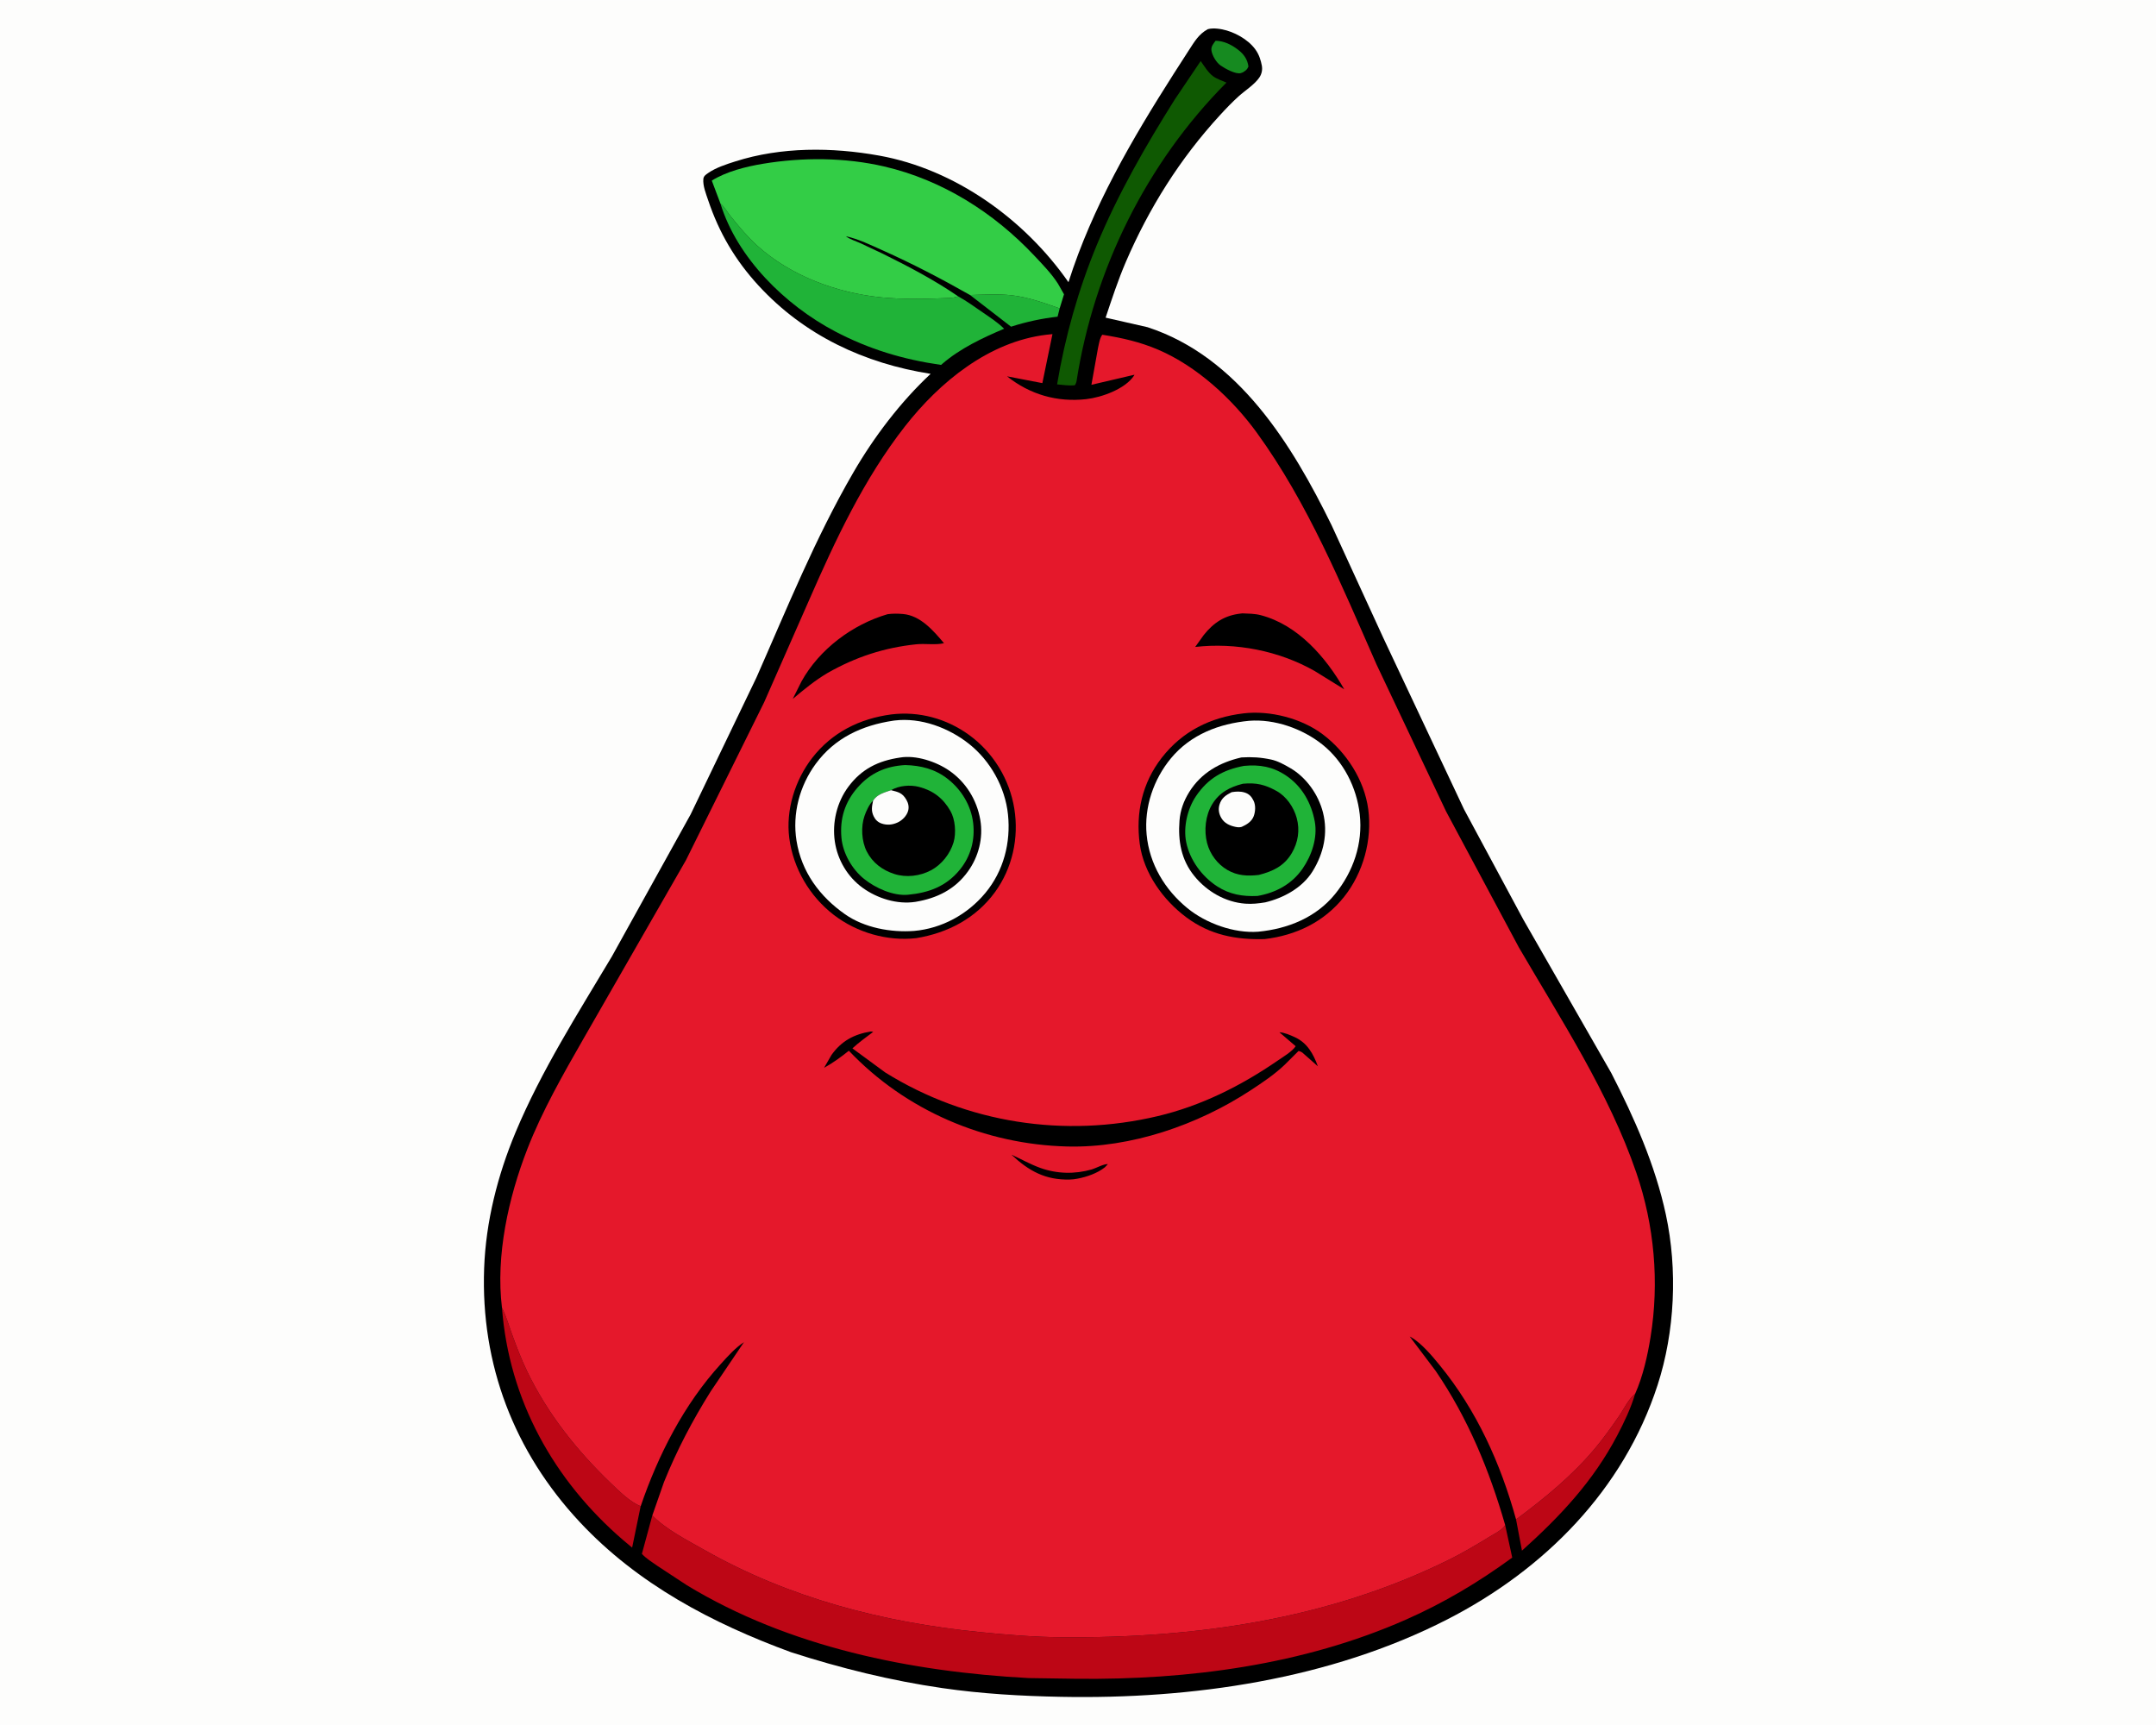 <svg version="1.1" xmlns="http://www.w3.org/2000/svg" style="display: block;" viewBox="0 0 2048 1638" width="1280" height="1024">
<path transform="translate(0,0)" fill="rgb(253,253,252)" d="M -0 -0 L 2048 0 L 2048 1638 L -0 1638 L -0 -0 z"/>
<path transform="translate(0,0)" fill="rgb(0,0,0)" d="M 1147.35 27.5 C 1152.64 26.062 1159.94 27.207 1165.15 28.722 C 1176.5 32.02 1189.51 40.007 1194.99 50.849 C 1195.63 52.115 1196.17 53.367 1196.64 54.702 C 1197.49 57.134 1198.21 59.687 1198.65 62.23 C 1199.33 66.182 1198.52 70.037 1196.29 73.376 C 1191.84 80.04 1182.73 85.735 1176.73 91.154 C 1170.35 96.91 1164.42 103.111 1158.62 109.438 C 1120.88 150.593 1091.55 197.197 1069.45 248.572 C 1062.06 265.76 1056.17 283.778 1050.23 301.507 L 1090.07 310.574 C 1176.25 338.759 1227.21 421.81 1264.94 498.768 L 1313.96 605.545 L 1390.77 768.647 L 1446.96 873.087 L 1530.55 1018.91 C 1552.5 1061.66 1572.26 1106.22 1582.42 1153.42 C 1593.65 1205.64 1591.05 1264.49 1574.55 1315.35 C 1542.21 1415 1466.89 1490.76 1374.71 1537.95 C 1263.13 1595.07 1132.07 1613.83 1007.94 1611.44 C 970.187 1610.72 932.555 1608.59 895.154 1603.15 C 845.998 1596.01 798.631 1584.28 751.403 1569.07 C 676.561 1541.63 605.754 1504.39 550.715 1445.44 C 488.356 1378.65 456.553 1295.91 459.889 1204.38 C 461.504 1160.08 472.71 1115.97 489.772 1075.19 C 514.172 1016.86 548.91 962.373 581.252 908.201 L 656.013 773.356 L 718.547 643.328 C 747.634 577.445 774.317 511.12 810.555 448.642 C 830.173 414.819 855.434 381.515 884.015 354.874 C 821.156 345.014 764.045 318.369 720.5 270.997 C 698.474 247.034 683.034 220.832 672.737 190.121 C 670.676 183.975 667.52 176.312 668.119 169.795 C 668.375 167.013 670.462 165.683 672.612 164.181 C 679.972 159.04 689.939 155.833 698.463 153.115 C 742.068 139.208 790.273 139.538 835.034 147.568 C 907.212 160.517 973.354 208.159 1014.94 267.818 C 1037.61 196.608 1075.07 132.391 1115.02 69.72 L 1129.32 47.5 C 1134.58 39.465 1138.6 32.229 1147.35 27.5 z"/>
<path transform="translate(0,0)" fill="rgb(22,138,32)" d="M 1154.71 38.5 C 1162.67 38.678 1169.77 42.208 1176 46.987 C 1181.45 51.168 1184.99 56.038 1185.9 63 C 1184.41 66.181 1183.65 66.544 1180.66 68.5 L 1178.56 69.263 C 1173.66 70.504 1163.71 64.93 1159.53 62.061 C 1155.53 59.308 1151.53 52.761 1150.79 47.902 C 1150.19 43.967 1152.5 41.468 1154.71 38.5 z"/>
<path transform="translate(0,0)" fill="rgb(32,179,56)" d="M 921.434 279.997 C 934.44 279.724 948.077 278.791 961 280.27 C 976.681 282.064 991.79 287.474 1006.58 292.72 L 1004.6 300.574 C 989.503 302.299 974.868 305.436 960.405 310.092 L 921.434 279.997 z"/>
<path transform="translate(0,0)" fill="rgb(189,6,21)" d="M 1440.11 1442.94 C 1467.44 1422.69 1493.63 1401.23 1515.5 1375.02 C 1523.52 1365.41 1530.88 1355.03 1537.99 1344.72 C 1542.28 1338.49 1547.23 1328.12 1553.2 1323.7 C 1549.19 1337.32 1542.84 1350.58 1536.25 1363.14 C 1513.32 1406.78 1482.12 1439.9 1445.73 1472.6 L 1440.11 1442.94 z"/>
<path transform="translate(0,0)" fill="rgb(189,6,21)" d="M 476.819 1241.84 C 480.717 1249.47 482.974 1257.53 485.844 1265.56 C 490.141 1277.59 495.044 1290.39 500.557 1301.89 C 520.035 1342.53 548.047 1377.65 580.411 1408.66 C 588.547 1416.46 598.12 1426.04 608.566 1430.47 L 600.466 1469.73 L 592.139 1462.75 C 526.014 1405.94 483.424 1329.31 476.819 1241.84 z"/>
<path transform="translate(0,0)" fill="rgb(15,89,2)" d="M 1140.55 57.767 C 1143.86 62.521 1147.75 68.906 1152.45 72.301 C 1155.89 74.791 1161.09 76.57 1165.02 78.255 C 1089.12 154.518 1039.17 255.543 1022.63 361.755 C 1022.36 363.334 1021.8 364.37 1021 365.75 C 1015.47 366.287 1009.67 365.391 1004.15 364.877 C 1011.65 319.807 1024.4 274.653 1041.89 232.414 C 1061.81 184.319 1088.37 138.025 1116.08 94.04 L 1140.55 57.767 z"/>
<path transform="translate(0,0)" fill="rgb(32,179,56)" d="M 684.363 193.157 L 685.033 193.741 C 688.62 196.942 690.87 201.268 693.897 205.018 C 701.914 214.95 710.005 224.72 719.504 233.284 C 751.219 261.878 795.061 278.053 837.078 282.233 C 858.131 284.327 881.23 283.758 902.396 282.781 C 905.121 282.655 907.612 282.093 910.209 281.284 C 918.204 285.727 925.78 291.213 933.311 296.394 C 940.434 301.294 947.648 305.956 953.838 312.035 C 933.279 320.733 912.049 330.729 894.987 345.47 L 893.928 346.395 C 857.941 341.241 825.39 331.483 793.125 314.5 C 746.084 289.739 700.256 244.96 684.363 193.157 z"/>
<path transform="translate(0,0)" fill="rgb(51,205,70)" d="M 684.363 193.157 L 676.134 171.347 C 690.114 162.615 708.785 157.993 724.904 155.322 C 762.394 149.111 802.668 149.277 839.831 157.907 C 894.982 170.714 943.874 201.587 982.5 242.62 C 990.286 250.891 998.999 259.81 1005.07 269.404 L 1010.71 279.321 L 1006.58 292.72 C 991.79 287.474 976.681 282.064 961 280.27 C 948.077 278.791 934.44 279.724 921.434 279.997 C 894.355 264.652 866.873 250.291 838.434 237.591 C 827.346 232.64 815.385 226.749 803.5 224.176 C 807.023 226.973 812.614 228.702 816.742 230.513 L 838.187 240.606 C 862.789 252.749 887.57 265.746 910.209 281.284 C 907.612 282.093 905.121 282.655 902.396 282.781 C 881.23 283.758 858.131 284.327 837.078 282.233 C 795.061 278.053 751.219 261.878 719.504 233.284 C 710.005 224.72 701.914 214.95 693.897 205.018 C 690.87 201.268 688.62 196.942 685.033 193.741 L 684.363 193.157 z"/>
<path transform="translate(0,0)" fill="rgb(189,6,21)" d="M 619.649 1439.16 C 632.877 1452.64 652.591 1462.57 669 1471.89 C 749.647 1517.66 838.531 1540.65 930.313 1549.91 C 956.159 1552.51 982.182 1554.63 1008.18 1554.86 C 1134.97 1555.96 1261.46 1538.07 1376.23 1481.29 C 1389.35 1474.8 1401.94 1467.34 1414.41 1459.71 C 1418.62 1457.14 1425.27 1453.79 1428.5 1450.16 C 1429.31 1449.24 1429.3 1449.15 1429.75 1448.2 L 1436.48 1479.21 C 1404.51 1502.53 1371.83 1522.09 1335.52 1538.11 C 1237.81 1581.24 1128.7 1595.47 1022.74 1594.3 L 977.095 1593.63 C 865.286 1587.64 749.427 1564.3 652.554 1505.5 L 624.404 1487.02 C 619.585 1483.67 613.651 1479.99 609.74 1475.64 L 619.649 1439.16 z"/>
<path transform="translate(0,0)" fill="rgb(229,24,43)" d="M 476.819 1241.84 C 470.745 1192.38 483.009 1137.2 500.874 1091.27 C 515.064 1054.79 534.793 1020.4 554.184 986.497 L 651.573 816.838 L 725.923 666.691 L 768.303 570.387 C 793.472 512.784 820.694 454.475 859.674 404.694 C 892.549 362.711 939.247 324.309 993.988 317.732 L 999.744 317.142 L 990.142 363.686 L 956.631 357.236 C 978.343 374.538 1004.21 382.016 1031.84 378.901 C 1046.37 377.262 1068.8 369.344 1077.27 356.501 L 1077.6 355.728 L 1036.75 365.279 L 1042.97 330.507 C 1043.82 326.746 1044.68 320.761 1047.07 317.726 C 1065.63 320.656 1082.98 324.561 1100.32 332.005 C 1137.04 347.769 1170.56 378.672 1193.8 410.681 C 1242.61 477.907 1274.2 555.297 1307.57 630.909 L 1373.65 770.49 L 1442.8 899.665 C 1482.97 968.591 1528.42 1037.87 1554.43 1113.82 C 1571.5 1163.67 1576.28 1217.6 1567.89 1269.65 C 1565.01 1287.51 1560.6 1307.23 1553.2 1323.7 C 1547.23 1328.12 1542.28 1338.49 1537.99 1344.72 C 1530.88 1355.03 1523.52 1365.41 1515.5 1375.02 C 1493.63 1401.23 1467.44 1422.69 1440.11 1442.94 C 1425.38 1389.62 1402.72 1339.41 1367.49 1296.35 C 1360.25 1287.5 1350.47 1275.78 1340.56 1269.98 L 1339.12 1269.24 L 1363.85 1302.04 C 1394.48 1346.99 1414.77 1396.17 1429.75 1448.2 C 1429.3 1449.15 1429.31 1449.24 1428.5 1450.16 C 1425.27 1453.79 1418.62 1457.14 1414.41 1459.71 C 1401.94 1467.34 1389.35 1474.8 1376.23 1481.29 C 1261.46 1538.07 1134.97 1555.96 1008.18 1554.86 C 982.182 1554.63 956.159 1552.51 930.313 1549.91 C 838.531 1540.65 749.647 1517.66 669 1471.89 C 652.591 1462.57 632.877 1452.64 619.649 1439.16 L 630.7 1407.51 C 642.856 1377.36 657.921 1348.66 675.21 1321.16 L 706.7 1274.59 C 698.471 1279.92 691.321 1288.03 684.72 1295.27 C 649.73 1333.67 625.285 1381.56 608.566 1430.47 C 598.12 1426.04 588.547 1416.46 580.411 1408.66 C 548.047 1377.65 520.035 1342.53 500.557 1301.89 C 495.044 1290.39 490.141 1277.59 485.844 1265.56 C 482.974 1257.53 480.717 1249.47 476.819 1241.84 z"/>
<path transform="translate(0,0)" fill="rgb(0,0,0)" d="M 960.795 1096.53 C 969.968 1100.64 978.623 1105.64 988.123 1109.06 C 1004.02 1114.78 1020.91 1115.17 1037.11 1110.51 C 1040.96 1109.4 1048.81 1105.05 1052.39 1105.5 L 1049.54 1108.5 C 1042.31 1114.18 1032.44 1117.61 1023.5 1119.29 C 1021.09 1119.75 1018.79 1120.05 1016.34 1120.11 C 993.14 1120.75 977.371 1112.07 960.795 1096.53 z"/>
<path transform="translate(0,0)" fill="rgb(0,0,0)" d="M 843.082 583.169 C 847.885 582.484 852.878 582.556 857.704 582.976 C 874.437 584.431 886.564 598.753 896.702 610.686 C 888.938 612.646 878.711 610.873 870.465 611.734 C 839.79 614.939 812.832 623.809 786.123 638.978 C 774.064 646.124 763.739 654.64 753.038 663.646 L 761.342 647.013 C 778.411 616.277 809.818 592.935 843.082 583.169 z"/>
<path transform="translate(0,0)" fill="rgb(0,0,0)" d="M 1180.21 582.373 C 1185.93 582.612 1191.93 582.62 1197.5 584.07 C 1232.93 593.298 1259.44 624.035 1276.93 654.525 L 1248.69 637.056 C 1214.92 617.868 1173.76 609.872 1135.32 614.275 L 1143.44 602.95 C 1153 591.006 1163.41 584.251 1178.66 582.542 L 1180.21 582.373 z"/>
<path transform="translate(0,0)" fill="rgb(0,0,0)" d="M 827.247 979.5 L 829.5 979.838 C 822.635 985.037 816.087 989.658 809.719 995.531 L 840.919 1018.44 C 918.389 1066.61 1011.15 1080.87 1099.72 1059.9 C 1140.81 1050.17 1178.63 1031.24 1213.29 1007.43 C 1218.17 1004.07 1227.74 998.388 1230.76 993.47 L 1215.32 980.258 C 1219.74 980.356 1225.79 983.007 1229.81 984.841 C 1241.77 990.291 1247.53 1000.69 1251.86 1012.56 L 1237.05 999.5 C 1235.68 998.582 1235.06 998.372 1233.5 997.995 L 1220.33 1011.12 C 1210.68 1020.34 1199 1028.16 1187.86 1035.45 C 1137.72 1068.29 1074.22 1090.26 1013.84 1088.74 C 935.556 1086.77 860.391 1054.69 806.342 997.78 C 798.738 1003.87 791.343 1009.26 782.796 1014.01 L 789.829 1001.81 C 799.312 988.483 811.335 982.065 827.247 979.5 z"/>
<path transform="translate(0,0)" fill="rgb(0,0,0)" d="M 846.709 678.349 C 873.002 675.175 898.928 682.266 920.301 697.681 C 943.328 714.289 959.005 739.861 963.513 767.902 C 967.962 795.574 961.726 824.418 945.089 847.197 C 926.974 872.001 900.144 886.019 870.248 890.855 C 842.836 893.948 813.853 885.573 791.992 868.741 C 769.08 851.1 753.513 824.575 749.749 795.869 C 746.262 769.265 755.179 740.693 771.55 719.63 C 790.432 695.337 816.711 682.34 846.709 678.349 z"/>
<path transform="translate(0,0)" fill="rgb(253,253,252)" d="M 848.535 684.303 L 849.833 684.129 C 874.779 681.087 901.336 691.098 920.61 706.438 C 940.841 722.54 954.782 747.529 957.492 773.344 C 960.303 800.131 953.319 827.065 936.006 847.925 C 919.098 868.297 894.691 881.688 868.249 883.989 C 846.253 885.595 821.188 881.087 802.719 868.167 C 778.542 851.253 761.336 827.864 756.619 798.391 C 752.506 772.688 759.496 746.264 774.841 725.335 C 792.957 700.628 819.024 688.685 848.535 684.303 z"/>
<path transform="translate(0,0)" fill="rgb(0,0,0)" d="M 854.912 719.327 C 870.032 716.715 889.309 723.178 901.716 731.749 C 917.556 742.693 927.95 759.6 931.187 778.478 C 934.143 795.719 929.614 813.428 919.425 827.551 C 907.052 844.701 889.825 853.024 869.576 856.38 C 852.262 859.054 833.327 853.124 819.328 842.964 C 805.1 832.637 795.556 816.47 793.013 799.125 C 790.356 781 794.941 761.75 805.851 747.072 C 818.417 730.164 834.303 722.362 854.912 719.327 z"/>
<path transform="translate(0,0)" fill="rgb(32,179,56)" d="M 859.747 726.453 C 874.832 726.821 888.255 730.241 900.279 739.637 C 913.306 749.816 922.441 764.908 924.407 781.416 C 926.318 797.458 922.179 812.991 911.922 825.633 C 898.973 841.592 882.523 847.722 862.644 849.613 C 848.477 850.992 831.53 843.229 820.769 834.581 C 809.366 825.416 800.621 810.191 799.287 795.5 C 797.647 777.432 802.522 761.621 814.547 747.908 C 826.782 733.954 841.363 727.521 859.747 726.453 z"/>
<path transform="translate(0,0)" fill="rgb(0,0,0)" d="M 846.392 750.311 C 854.138 745.864 864.647 744.994 873.204 747.244 C 886.497 750.739 895.934 758.042 902.823 770.059 C 907.4 778.043 908.421 791.074 905.78 799.907 C 902.522 810.807 894.424 821.062 884.332 826.412 C 873.872 831.958 860.807 833.533 849.5 829.899 C 838.188 826.264 828.815 819.245 823.342 808.531 C 818.407 798.869 817.647 784.904 821.221 774.706 C 822.884 769.96 825.702 763.69 829.373 760.219 C 833.177 754.205 840.029 752.559 846.392 750.311 z"/>
<path transform="translate(0,0)" fill="rgb(253,253,252)" d="M 846.392 750.311 C 853.403 752.123 857.169 752.778 861.024 759.5 C 862.856 762.696 863.629 766.263 862.649 769.882 C 861.371 774.607 857.121 778.895 852.792 780.925 C 847.829 783.252 842.607 783.768 837.366 781.951 C 833.868 780.738 831.465 778.387 829.885 775.07 C 827.317 769.681 828.252 765.798 829.373 760.219 C 833.177 754.205 840.029 752.559 846.392 750.311 z"/>
<path transform="translate(0,0)" fill="rgb(0,0,0)" d="M 1181.08 677.381 C 1206.21 674.332 1236.34 682.053 1256.55 697.309 C 1278.76 714.07 1296.03 740.529 1299.72 768.5 C 1303.54 797.552 1294.95 828.761 1276.73 851.663 C 1257.77 875.491 1231.11 888.225 1201.24 891.745 C 1173.97 892.501 1149.49 887.815 1127.06 871.181 C 1104.97 854.803 1086.47 829.18 1082.68 801.475 C 1078.64 771.937 1085.05 743.259 1103.58 719.476 C 1123.27 694.223 1149.8 681.185 1181.08 677.381 z"/>
<path transform="translate(0,0)" fill="rgb(253,253,252)" d="M 1186.57 684.413 C 1210.75 682.518 1237.14 691.87 1255.99 706.827 C 1276.16 722.834 1288.77 747.786 1291.63 773.224 C 1294.74 800.878 1285.53 827.675 1268.19 848.996 C 1250 871.369 1223.19 882.027 1195.24 884.724 C 1172.34 886.464 1145.6 876.835 1127.95 862.392 C 1106.42 844.778 1091.83 820.433 1089.19 792.5 C 1086.73 766.458 1095.75 739.93 1112.37 719.927 C 1131.09 697.381 1158.18 687.077 1186.57 684.413 z"/>
<path transform="translate(0,0)" fill="rgb(0,0,0)" d="M 1179.18 719.211 C 1189.11 718.601 1197.67 719.129 1207.37 721.191 C 1213.83 722.563 1219.81 725.953 1225.5 729.229 C 1240.8 738.046 1252.39 754.478 1256.7 771.491 C 1261.67 791.098 1257.33 810.451 1246.81 827.431 C 1237.16 843.007 1219.21 852.721 1201.86 856.859 C 1195.52 857.913 1189.44 858.576 1183 858.106 C 1164 856.719 1146.39 846.478 1134.5 831.835 C 1121.94 816.364 1118.95 798.551 1120.4 779.303 C 1121.14 769.456 1124.44 760.418 1129.66 752.052 C 1141.07 733.749 1158.65 723.922 1179.18 719.211 z"/>
<path transform="translate(0,0)" fill="rgb(32,179,56)" d="M 1181.6 727.242 C 1196.67 725.827 1209.02 727.96 1221.68 736.448 C 1236.78 746.566 1245.73 762.576 1248.94 780.243 C 1251.72 795.599 1245.96 812.471 1237.2 825.039 C 1227.02 839.654 1211.75 847.786 1194.49 850.768 C 1180.56 851.465 1168.02 849.345 1156.14 841.634 C 1141.73 832.278 1130.21 816.656 1126.78 799.695 C 1123.87 785.339 1127.98 767.884 1136.17 755.84 C 1147.69 738.889 1161.92 730.988 1181.6 727.242 z"/>
<path transform="translate(0,0)" fill="rgb(0,0,0)" d="M 1180.68 744.185 C 1193.3 743.022 1201.44 744.942 1212.5 751.014 C 1221.94 756.199 1228.95 766.45 1231.75 776.705 C 1234.9 788.241 1233.12 799.756 1227.12 810 C 1219.88 822.354 1209.03 827.445 1195.72 830.811 C 1185.04 832.051 1175.51 831.636 1166 826.14 C 1156.53 820.669 1149.36 811.11 1146.62 800.538 C 1143.54 788.655 1145.03 774.323 1151.44 763.737 C 1158.23 752.517 1168.3 747.272 1180.68 744.185 z"/>
<path transform="translate(0,0)" fill="rgb(253,253,252)" d="M 1169.92 752.217 C 1174.13 751.511 1178.36 751.256 1182.49 752.586 C 1186.6 753.91 1188.95 756.492 1190.83 760.429 C 1192.9 764.757 1192.54 770.64 1190.9 775.039 C 1188.99 780.154 1184.22 783.046 1179.5 785.158 C 1177.29 785.785 1175.63 785.588 1173.42 785.123 C 1168.12 784.01 1163.13 781.726 1160.25 776.903 C 1157.87 772.918 1157.04 768.555 1158.4 764.047 C 1160.33 757.689 1164.4 755.064 1169.92 752.217 z"/>
</svg>